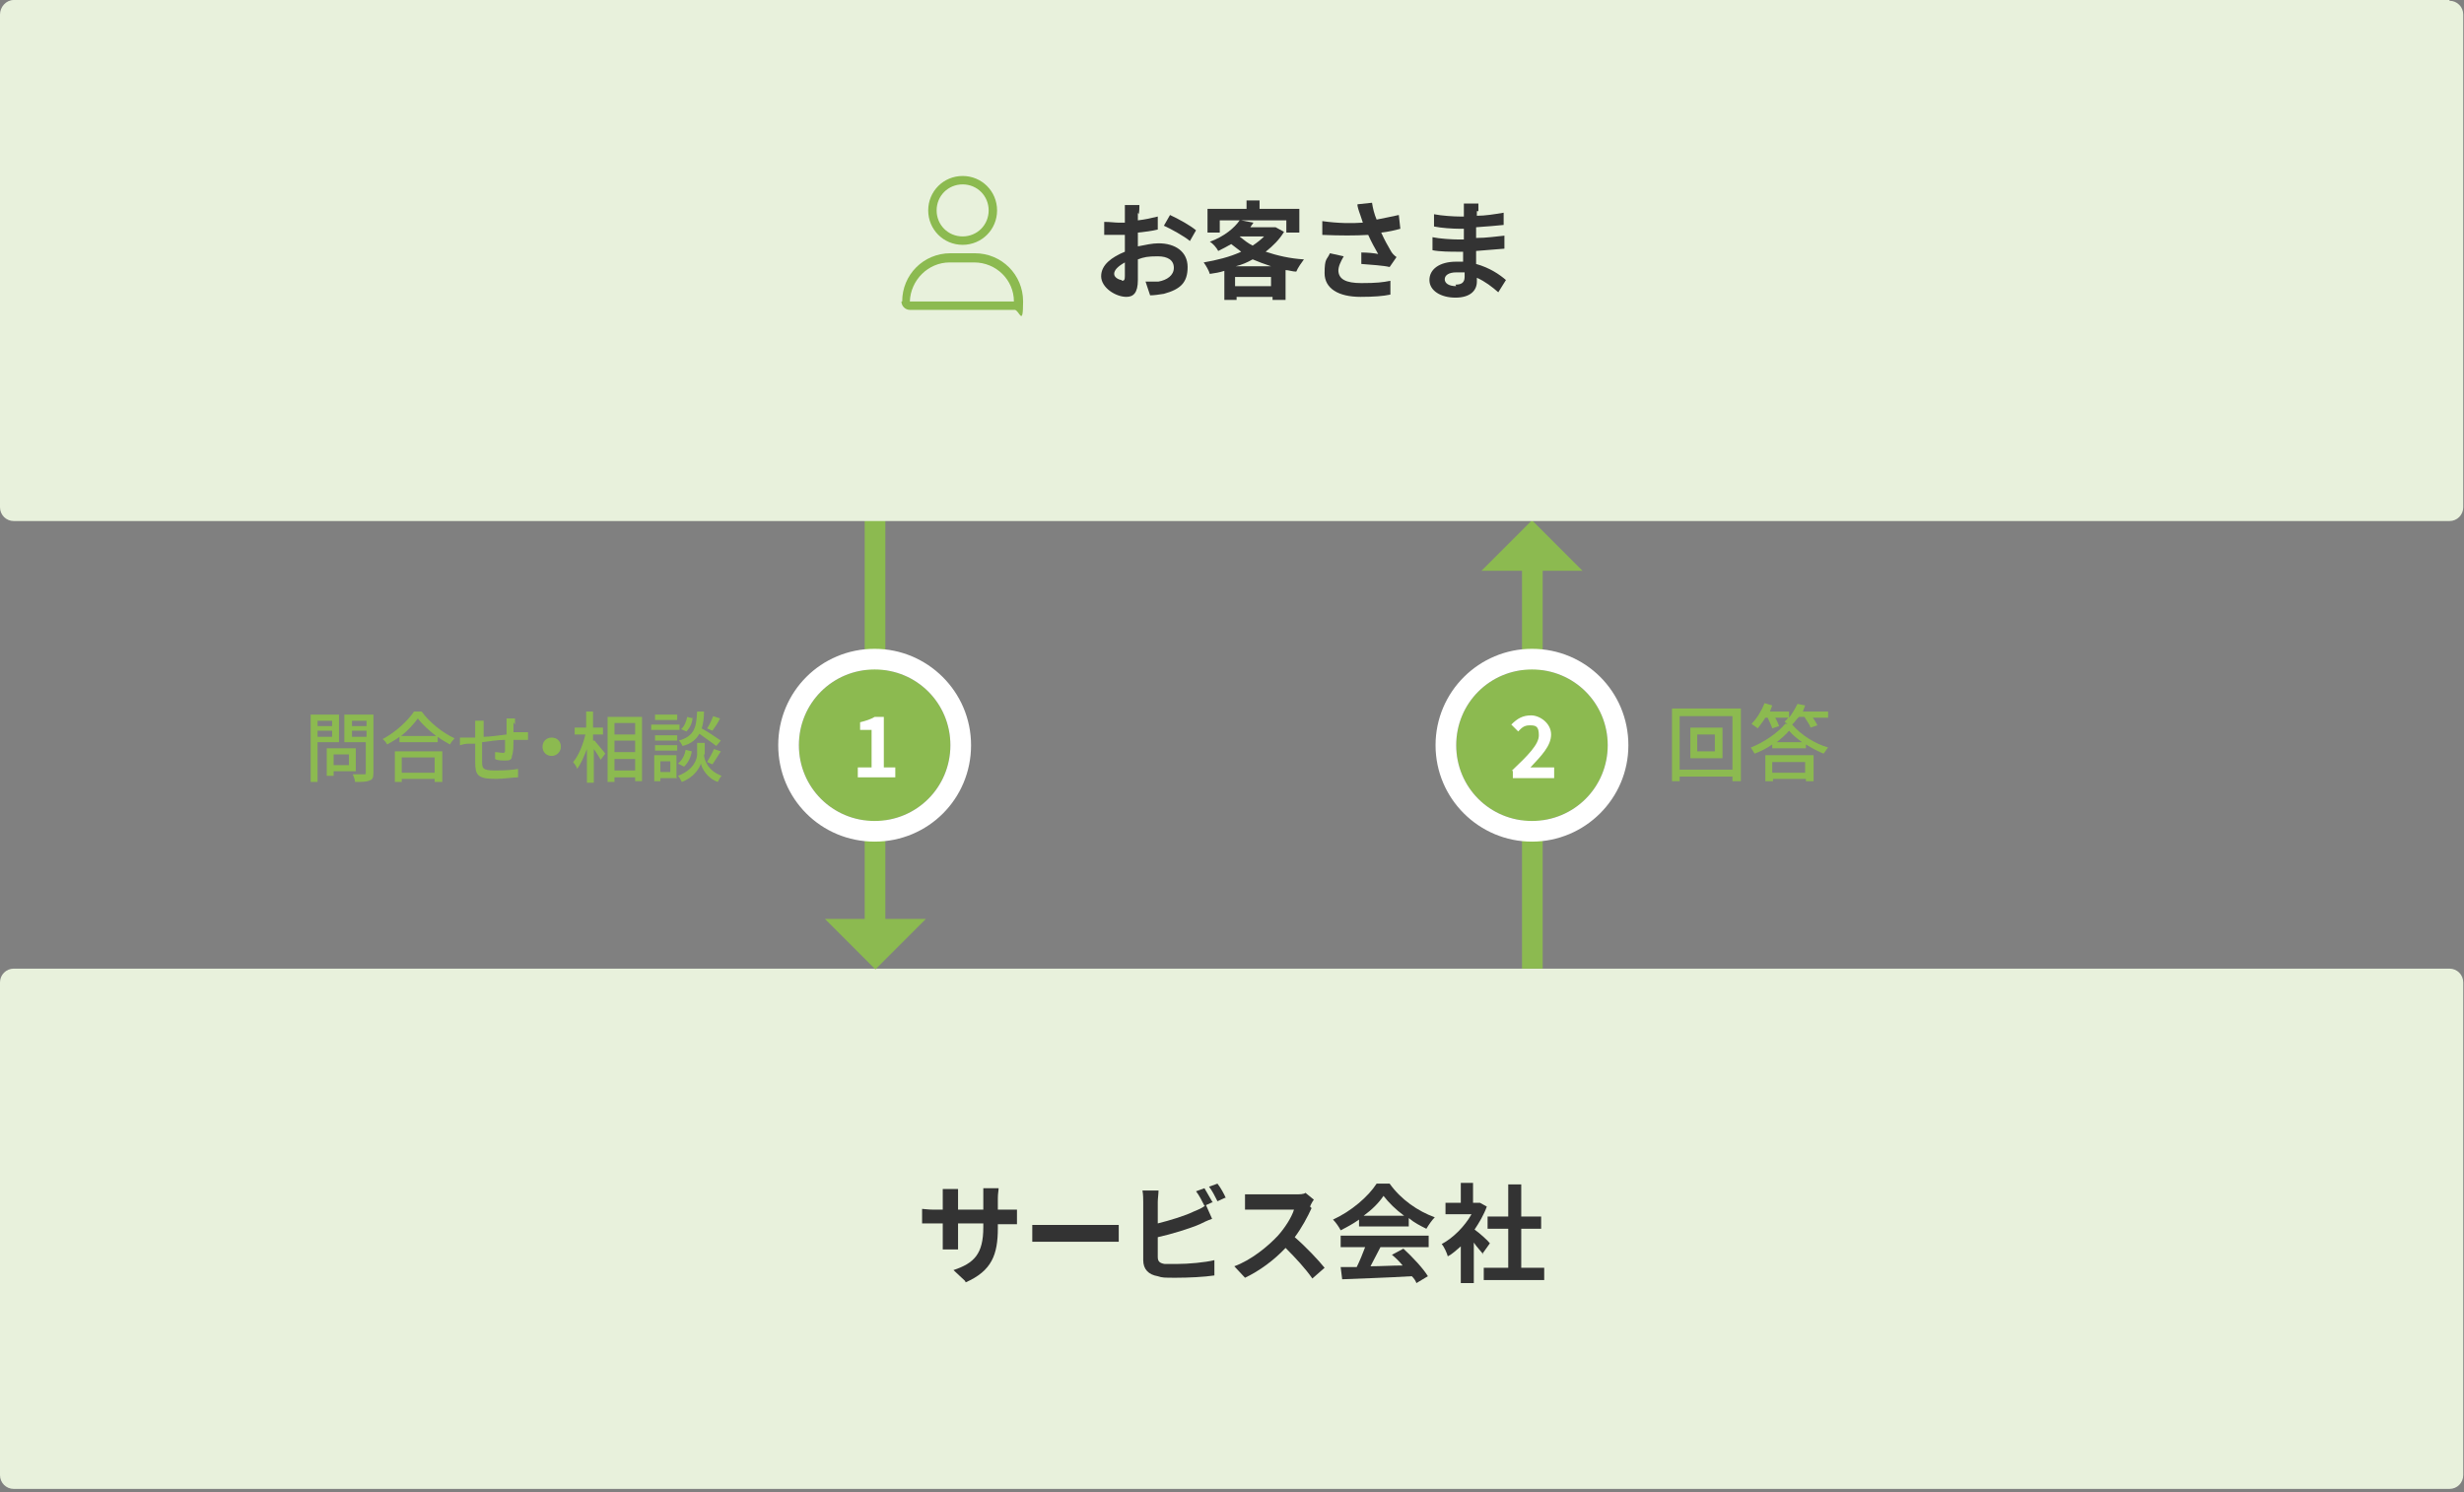 <?xml version="1.0" encoding="UTF-8"?>
<svg id="_レイヤー_1" data-name="レイヤー_1" xmlns="http://www.w3.org/2000/svg" version="1.1" viewBox="0 0 322 195">
  <rect x="0" y="0" width="322" height="195" fill="#808080" stroke="none"/>
  <!-- Generator: Adobe Illustrator 29.1.0, SVG Export Plug-In . SVG Version: 2.1.0 Build 142)  -->
  <defs>
    <style>
      .st0 {
        fill: #e8f1dc;
      }

      .st1 {
        fill: #fff;
      }

      .st2 {
        fill: #333;
      }

      .st3 {
        fill: #8cba50;
      }
    </style>
  </defs>
  <path class="st0" d="M320.1,126.6H1.8c-1,0-1.8.8-1.8,1.8v64.4c0,1,.8,1.8,1.8,1.8h318.3c1,0,1.8-.8,1.8-1.8v-64.4c0-1-.8-1.8-1.8-1.8Z"/>
  <path class="st2" d="M126.1,167.4l-1.5-1.4c2.7-.9,3.9-2.1,3.9-5.6v-.5h-3.3v1.9c0,.6,0,1.2,0,1.5h-2c0-.3,0-.8,0-1.5v-1.9h-1.2c-.7,0-1.2,0-1.5,0v-1.9c.2,0,.8.1,1.5.1h1.2v-1.4c0-.4,0-.8,0-1.3h2c0,.3,0,.7,0,1.3v1.4h3.3v-1.5c0-.6,0-1,0-1.3h2c0,.3-.1.7-.1,1.3v1.5h1c.7,0,1.2,0,1.5,0v1.9c-.3,0-.8,0-1.5,0h-1v.5c0,3.5-.8,5.6-4.2,7.1h0Z"/>
  <path class="st2" d="M137.1,160.1h7.5c.7,0,1.3,0,1.6,0v2.2c-.3,0-1.1,0-1.6,0h-7.5c-.8,0-1.7,0-2.2,0v-2.2c.5,0,1.5,0,2.2,0Z"/>
  <path class="st2" d="M151.3,157.2v2.7c1.6-.4,3.6-1,4.8-1.6.5-.2,1-.4,1.5-.8l.8,1.8c-.6.2-1.2.5-1.6.7-1.4.6-3.7,1.3-5.5,1.7v2.6c0,.6.3.8.9.9.4,0,1,0,1.6,0,1.5,0,3.7-.2,4.9-.5v2c-1.3.2-3.4.3-5,.3s-1.8,0-2.4-.2c-1.2-.2-1.9-.9-1.9-2.1v-7.6c0-.3,0-1-.1-1.5h2.1c0,.4-.1,1.1-.1,1.5ZM158.5,157.1l-1.1.5c-.3-.6-.7-1.4-1.1-1.9l1.1-.4c.3.5.8,1.4,1.1,1.9h0ZM160.2,156.5l-1.1.5c-.3-.6-.7-1.4-1.1-1.9l1.1-.4c.4.5.9,1.4,1.1,1.9Z"/>
  <path class="st2" d="M171.4,157.9c-.5,1.1-1.3,2.6-2.2,3.8,1.4,1.2,3.1,3,3.9,4l-1.6,1.4c-.9-1.3-2.2-2.7-3.5-4-1.5,1.6-3.4,3-5.3,3.9l-1.4-1.5c2.2-.8,4.4-2.6,5.7-4,.9-1,1.8-2.4,2.1-3.4h-4.8c-.6,0-1.4,0-1.6,0v-2c.4,0,1.2,0,1.6,0h4.9c.6,0,1.2,0,1.4-.2l1.1.9c-.1.1-.4.6-.5.9Z"/>
  <path class="st2" d="M177.6,159.4c-.7.5-1.6,1-2.4,1.4-.2-.4-.6-1-1-1.4,2.4-1.1,4.6-3,5.7-4.7h1.7c1.5,2.1,3.7,3.6,5.9,4.4-.4.4-.8,1-1.1,1.5-.8-.4-1.6-.8-2.3-1.4v1.1h-6.5v-1h0ZM175.1,161.5h11.6v1.5h-6.3c-.4.8-.9,1.7-1.3,2.5,1.3,0,2.8-.1,4.2-.1-.4-.5-.9-1-1.4-1.4l1.5-.8c1.2,1.1,2.6,2.6,3.2,3.6l-1.5.9c-.1-.3-.3-.6-.6-.9-3.3.2-6.8.3-9.1.4l-.2-1.6h2.1c.4-.8.8-1.8,1.1-2.6h-3.2v-1.5ZM183.5,158.9c-1.1-.8-2-1.7-2.7-2.6-.6.9-1.5,1.8-2.6,2.6h5.2Z"/>
  <path class="st2" d="M193.8,163.9c-.3-.4-.8-.9-1.2-1.5v5.3h-1.7v-4.8c-.6.5-1.1,1-1.7,1.3-.1-.4-.5-1.3-.8-1.6,1.5-.8,3-2.3,3.9-3.9h-3.4v-1.5h2v-2.6h1.6v2.6h.9c0,0,.9.5.9.5-.4,1.1-1,2.1-1.6,3,.7.5,1.8,1.5,2,1.8l-1,1.4ZM201.8,165.7v1.6h-7.9v-1.6h3.2v-5.1h-2.7v-1.6h2.7v-4.2h1.7v4.2h2.6v1.6h-2.6v5.1h3Z"/>
  <path class="st3" d="M115.7,68h-2.7v52.9h2.7v-52.9Z"/>
  <path class="st3" d="M120.9,120.1h-13.1l6.6,6.6,6.6-6.6Z"/>
  <path class="st3" d="M114.3,107.3c5.5,0,9.9-4.4,9.9-9.9s-4.4-9.9-9.9-9.9-9.9,4.4-9.9,9.9,4.4,9.9,9.9,9.9Z"/>
  <path class="st1" d="M114.3,87.5c5.5,0,9.9,4.4,9.9,9.9s-4.4,9.9-9.9,9.9-9.9-4.4-9.9-9.9,4.4-9.9,9.9-9.9ZM114.3,84.8c-7,0-12.6,5.6-12.6,12.6s5.6,12.6,12.6,12.6,12.6-5.6,12.6-12.6-5.7-12.6-12.6-12.6Z"/>
  <path class="st3" d="M41.5,97v5.2h-.9v-8.8h3.7v3.6h-2.8ZM41.5,94.2v.7h1.9v-.7h-1.9ZM43.4,96.3v-.8h-1.9v.8h1.9ZM43.6,100.8v.6h-.9v-3.6h3.8v3h-2.9ZM43.6,98.6v1.4h2v-1.4h-2ZM48.8,101c0,.6-.1.9-.5,1-.4.2-1,.2-1.9.2,0-.3-.2-.7-.3-1,.6,0,1.3,0,1.5,0,.2,0,.2,0,.2-.2v-4h-2.8v-3.6h3.8v7.6ZM46,94.2v.7h1.9v-.7h-1.9ZM47.9,96.3v-.8h-1.9v.8h1.9Z"/>
  <path class="st3" d="M55.1,93c1.1,1.5,2.8,2.8,4.3,3.5-.2.2-.5.6-.6.8-.5-.3-1.1-.6-1.6-1v.7h-5v-.7c-.5.4-1.1.7-1.6,1-.1-.2-.4-.6-.6-.7,1.7-.9,3.3-2.4,4.1-3.6h.9ZM51.6,98.2h6.2v4h-1v-.4h-4.3v.4h-.9v-4ZM57,96.2c-.9-.7-1.8-1.5-2.4-2.3-.5.7-1.3,1.6-2.2,2.3h4.6ZM52.5,99v2h4.3v-2h-4.3Z"/>
  <path class="st3" d="M67.1,94.4c0,.4,0,.9,0,1.3.3,0,.7,0,1,0,.3,0,.6,0,.9,0v1c-.2,0-.6,0-.9,0-.3,0-.6,0-1,0,0,.8,0,1.6-.2,2.1,0,.5-.3.6-.8.6s-1.1,0-1.4-.2v-.9c.3,0,.8.1,1,.1s.3,0,.3-.3c0-.3,0-.9,0-1.4-1,0-2.1.2-3,.3,0,1,0,2,0,2.4,0,1,0,1.3,1.7,1.3s2.3-.1,3-.2v1.1c-.7,0-1.9.2-2.9.2-2.4,0-2.7-.5-2.7-2.2v-2.4c-.4,0-.7,0-.9,0-.3,0-.8.1-1.1.2v-1c.2,0,.6,0,1,0,.2,0,.5,0,1,0v-1.2c0-.4,0-.6,0-1h1.1c0,.3,0,.5,0,.9v1.2c.9,0,2-.2,3-.3v-1.3c0-.2,0-.6,0-.8h1.1c0,.2,0,.6,0,.8h0Z"/>
  <path class="st3" d="M73.3,97.6c0,.6-.5,1.2-1.2,1.2s-1.2-.5-1.2-1.2.5-1.2,1.2-1.2,1.2.5,1.2,1.2Z"/>
  <path class="st3" d="M77.7,96.8c.3.4,1.2,1.4,1.4,1.7l-.6.8c-.2-.3-.5-.9-.9-1.4v4.4h-.9v-4.4c-.4,1-.8,2-1.3,2.6,0-.3-.3-.6-.5-.9.7-.8,1.3-2.3,1.6-3.6h-1.4v-.9h1.5v-2.1h.9v2.1h1.3v.9h-1.3v.8ZM83.9,93.6v8.5h-.9v-.5h-2.7v.6h-.9v-8.5h4.5ZM80.3,94.5v1.5h2.7v-1.5h-2.7ZM80.3,98.3h2.7v-1.5h-2.7v1.5ZM83,100.7v-1.5h-2.7v1.5h2.7Z"/>
  <path class="st3" d="M88.8,95.4h-3.7v-.7h3.7v.7ZM88.5,101.7h-2.2v.4h-.8v-3.4h2.9v2.9ZM88.5,96.8h-2.9v-.7h2.9v.7ZM85.6,97.4h2.9v.7h-2.9v-.7ZM88.5,94.1h-2.9v-.7h2.9v.7ZM86.3,99.5v1.4h1.3v-1.4h-1.3ZM92,98.6c0,.6.4,2.1,2.3,2.8-.2.2-.4.6-.5.8-1.4-.5-2.1-1.8-2.2-2.4-.2.6-.9,1.8-2.5,2.4-.1-.2-.3-.6-.5-.8,2.1-.8,2.5-2.2,2.5-2.8v-1.5h1v1.5ZM88.7,99.7c.5-.4.8-1.1.9-1.7l.8.2c-.1.8-.5,1.5-1,2l-.8-.4ZM93.6,97.5c-.5-.4-1.4-1-2.2-1.6-.4.7-1,1.3-2.2,1.6-.1-.2-.3-.6-.5-.7,2.1-.6,2.3-1.8,2.4-3.8h.9c0,.8-.1,1.6-.3,2.2.9.5,1.9,1.2,2.5,1.6l-.6.7ZM90.5,93.8c0,.7-.4,1.4-.8,1.8l-.7-.3c.4-.3.7-1,.8-1.6l.8.2ZM92.4,99.6c.3-.5.7-1.2.9-1.7l.9.3c-.4.6-.8,1.3-1.1,1.7l-.7-.3ZM94.1,93.9c-.3.6-.7,1.2-1,1.6l-.7-.3c.3-.4.6-1.1.8-1.6l.9.3Z"/>
  <path class="st3" d="M201.6,73.7h-2.7v52.9h2.7v-52.9Z"/>
  <path class="st3" d="M193.7,74.6h13.1l-6.6-6.6-6.6,6.6Z"/>
  <path class="st3" d="M200.2,107.3c5.5,0,9.9-4.4,9.9-9.9s-4.4-9.9-9.9-9.9-9.9,4.4-9.9,9.9,4.4,9.9,9.9,9.9Z"/>
  <path class="st1" d="M200.2,87.5c5.5,0,9.9,4.4,9.9,9.9s-4.4,9.9-9.9,9.9-9.9-4.4-9.9-9.9,4.4-9.9,9.9-9.9ZM200.2,84.8c-6.9,0-12.6,5.6-12.6,12.6s5.7,12.6,12.6,12.6,12.6-5.6,12.6-12.6-5.6-12.6-12.6-12.6Z"/>
  <path class="st1" d="M197.6,100.7c2.1-2,3.5-3.4,3.5-4.6s-.4-1.3-1.2-1.3-1.1.4-1.5.8l-.9-.9c.8-.8,1.5-1.2,2.6-1.2s2.6,1,2.6,2.5-1.3,2.8-2.7,4.3c.4,0,1,0,1.3,0h1.8v1.4h-5.4v-.9h0Z"/>
  <path class="st3" d="M227.5,92.6v9.5h-1.1v-.6h-6.9v.6h-1v-9.5h9ZM226.4,100.6v-7h-6.9v7h6.9ZM225.1,95.1v4h-4.2v-4h4.2ZM224.1,96h-2.3v2.2h2.3v-2.2Z"/>
  <path class="st3" d="M234.8,94c-.2.3-.4.5-.6.7,1.2,1.4,3,2.5,4.7,3-.2.2-.4.6-.6.8-.7-.3-1.5-.7-2.3-1.2v.5h-4.4v-.5c-.7.5-1.5.9-2.3,1.2-.1-.2-.4-.6-.5-.8,1.8-.7,3.6-2,4.5-3.1h.3c-.2-.1-.3-.2-.4-.3.2-.1.3-.3.5-.5h-1.7c.2.4.4.8.5,1.1l-.9.3c-.1-.4-.4-.9-.6-1.4h-.3c-.3.5-.7,1-1,1.4-.2-.2-.6-.4-.8-.6.7-.7,1.3-1.7,1.7-2.7l1,.3c-.1.3-.2.5-.3.8h2.5v.8c.4-.5.8-1.2,1.1-1.8l1,.2c-.1.3-.2.5-.3.8h3.3v.8h-2c.3.4.5.8.6,1l-.9.3c-.1-.4-.5-.9-.8-1.4h-.7ZM230.7,98.7h6.3v3.4h-1v-.3h-4.3v.3h-1v-3.4h0ZM231.6,99.6v1.4h4.3v-1.4h-4.3ZM235.5,97c-.7-.5-1.3-1-1.7-1.5-.4.5-1,1-1.6,1.5h3.4Z"/>
  <path class="st0" d="M320.1,0H1.8C.8,0,0,.9,0,1.9v64.4c0,1,.8,1.8,1.8,1.8h318.3c1,0,1.8-.8,1.8-1.8V1.9c0-1-.8-1.8-1.8-1.8Z"/>
  <path class="st1" d="M112.1,100.3h1.8v-4.9h-1.5v-1c.8-.2,1.4-.4,1.9-.7h1.2v6.6h1.5v1.3h-4.9v-1.3Z"/>
  <g>
    <path class="st3" d="M129.2,27.5c0-1.9-1.5-3.4-3.4-3.4s-3.4,1.5-3.4,3.4,1.5,3.4,3.4,3.4,3.4-1.5,3.4-3.4ZM121.3,27.5c0-2.5,2-4.5,4.5-4.5s4.5,2,4.5,4.5-2,4.5-4.5,4.5-4.5-2-4.5-4.5ZM119,39.4h13.5c0-2.8-2.3-5.1-5.2-5.1h-3.2c-2.8,0-5.1,2.3-5.2,5.1ZM117.9,39.4c0-3.5,2.8-6.3,6.3-6.3h3.2c3.5,0,6.3,2.8,6.3,6.3s-.5,1.1-1.1,1.1h-13.7c-.6,0-1.1-.5-1.1-1.1Z"/>
    <g>
      <path class="st2" d="M148.7,27.8c0,.3,0,.6,0,1,.9-.1,1.8-.3,2.6-.5v1.7c-.8.2-1.7.3-2.6.4,0,.4,0,.9,0,1.3v.5c1-.2,1.9-.4,2.7-.4,2.2,0,3.8,1.1,3.8,3.1s-.9,2.9-3.1,3.5c-.6.1-1.3.2-1.8.2l-.6-1.8c.6,0,1.2,0,1.7,0,1.1-.2,2-.8,2-1.8s-.8-1.5-2.1-1.5-1.8.1-2.6.4c0,1.1,0,2.2,0,2.7,0,1.7-.6,2.2-1.5,2.2-1.4,0-3.3-1.2-3.3-2.7s1.4-2.5,3.1-3.2c0-.3,0-.7,0-1v-1.2c-.3,0-.5,0-.7,0-.9,0-1.5,0-2,0v-1.7c.8,0,1.4.1,1.9.1s.5,0,.8,0c0-.5,0-.9,0-1.1s0-1,0-1.2h1.9c0,.3,0,.9-.1,1.2ZM146.6,36.7c.3,0,.4-.1.4-.6s0-1,0-1.8c-.9.5-1.4,1-1.4,1.5s.7.8,1,.8ZM156.3,30.1l-.8,1.4c-.7-.6-2.5-1.6-3.4-2l.8-1.4c1.1.5,2.7,1.4,3.4,2Z"/>
      <path class="st2" d="M167.8,30.3c-.6,1-1.4,1.8-2.4,2.6,1.5.5,3.2.9,5,1-.3.4-.8,1.1-1,1.6-.5,0-1-.2-1.4-.2v3.9h-1.7v-.4h-4.7v.4h-1.6v-3.8c-.6.2-1.2.3-1.9.4-.1-.4-.5-1.1-.8-1.5,1.7-.3,3.4-.7,4.9-1.4-.4-.3-.9-.7-1.3-1-.5.3-1.1.6-1.7.9-.2-.4-.7-1-1.1-1.2,1.9-.7,3.2-1.8,3.9-2.8h-2.6v1.6h-1.6v-3.1h5.1v-1.1h1.7v1.1h5.2v3.1h-1.7v-1.6h-5.9l1.6.3c-.1.2-.3.4-.4.6h3.3c0,0,1.1.6,1.1.6ZM166.1,37.4v-1.2h-4.7v1.2h4.7ZM166.1,34.8c-.9-.3-1.7-.6-2.4-.9-.7.4-1.4.7-2.2.9h4.6ZM162.1,31c.5.4,1,.8,1.6,1.1.6-.4,1.1-.8,1.5-1.2h-3.2Z"/>
      <path class="st2" d="M177.4,26.7l1.9-.2c.1.7.3,1.5.6,2.2,1-.2,2-.4,2.9-.6l.2,1.8c-.7.2-1.6.4-2.5.5.4.9.9,1.8,1.2,2.3.2.4.5.7.8.9l-.9,1.3c-.8-.2-2.5-.3-3.7-.4v-1.5c.8,0,1.8.1,2.2.2-.4-.7-.9-1.6-1.3-2.5-1.7.1-3.6.1-6,0v-1.8c2.1.3,3.9.3,5.3.2-.1-.3-.2-.6-.3-.9-.1-.3-.3-.8-.4-1.3ZM174.9,35.3c0,1.2,1,1.7,3,1.7s2.8-.1,3.8-.3v1.8c-.9.2-2.2.3-3.9.3-2.9,0-4.7-1.1-4.7-3.1s.3-1.7.7-2.6l1.8.4c-.4.7-.7,1.3-.7,1.9Z"/>
      <path class="st2" d="M193,27.6c0,.1,0,.4,0,.6,1.1,0,2.3-.2,3.5-.4v1.6c-.9.1-2.2.2-3.6.3v1.4c1.4,0,2.6-.2,3.7-.3v1.7c-1.3.1-2.4.2-3.7.3,0,.5,0,1.1,0,1.7,1.8.5,3.1,1.4,3.9,2.1l-1,1.6c-.8-.7-1.7-1.4-2.8-1.9,0,.2,0,.4,0,.5,0,1.2-.9,2.1-2.8,2.1s-3.4-.9-3.4-2.3,1.3-2.4,3.5-2.4.6,0,.9,0c0-.4,0-.9,0-1.3h-.7c-.8,0-2.4,0-3.3-.2v-1.7c.9.2,2.6.3,3.4.3h.7c0-.5,0-1,0-1.4h-.5c-.9,0-2.5-.1-3.4-.3v-1.6c1,.2,2.6.3,3.4.3h.5v-.7c0-.3,0-.7,0-1h1.9c0,.3,0,.6,0,1ZM190.2,37.2c.7,0,1.2-.2,1.2-1s0-.4,0-.6c-.4,0-.8,0-1.1,0-1,0-1.5.4-1.5.9s.5.9,1.5.9Z"/>
    </g>
  </g>
</svg>